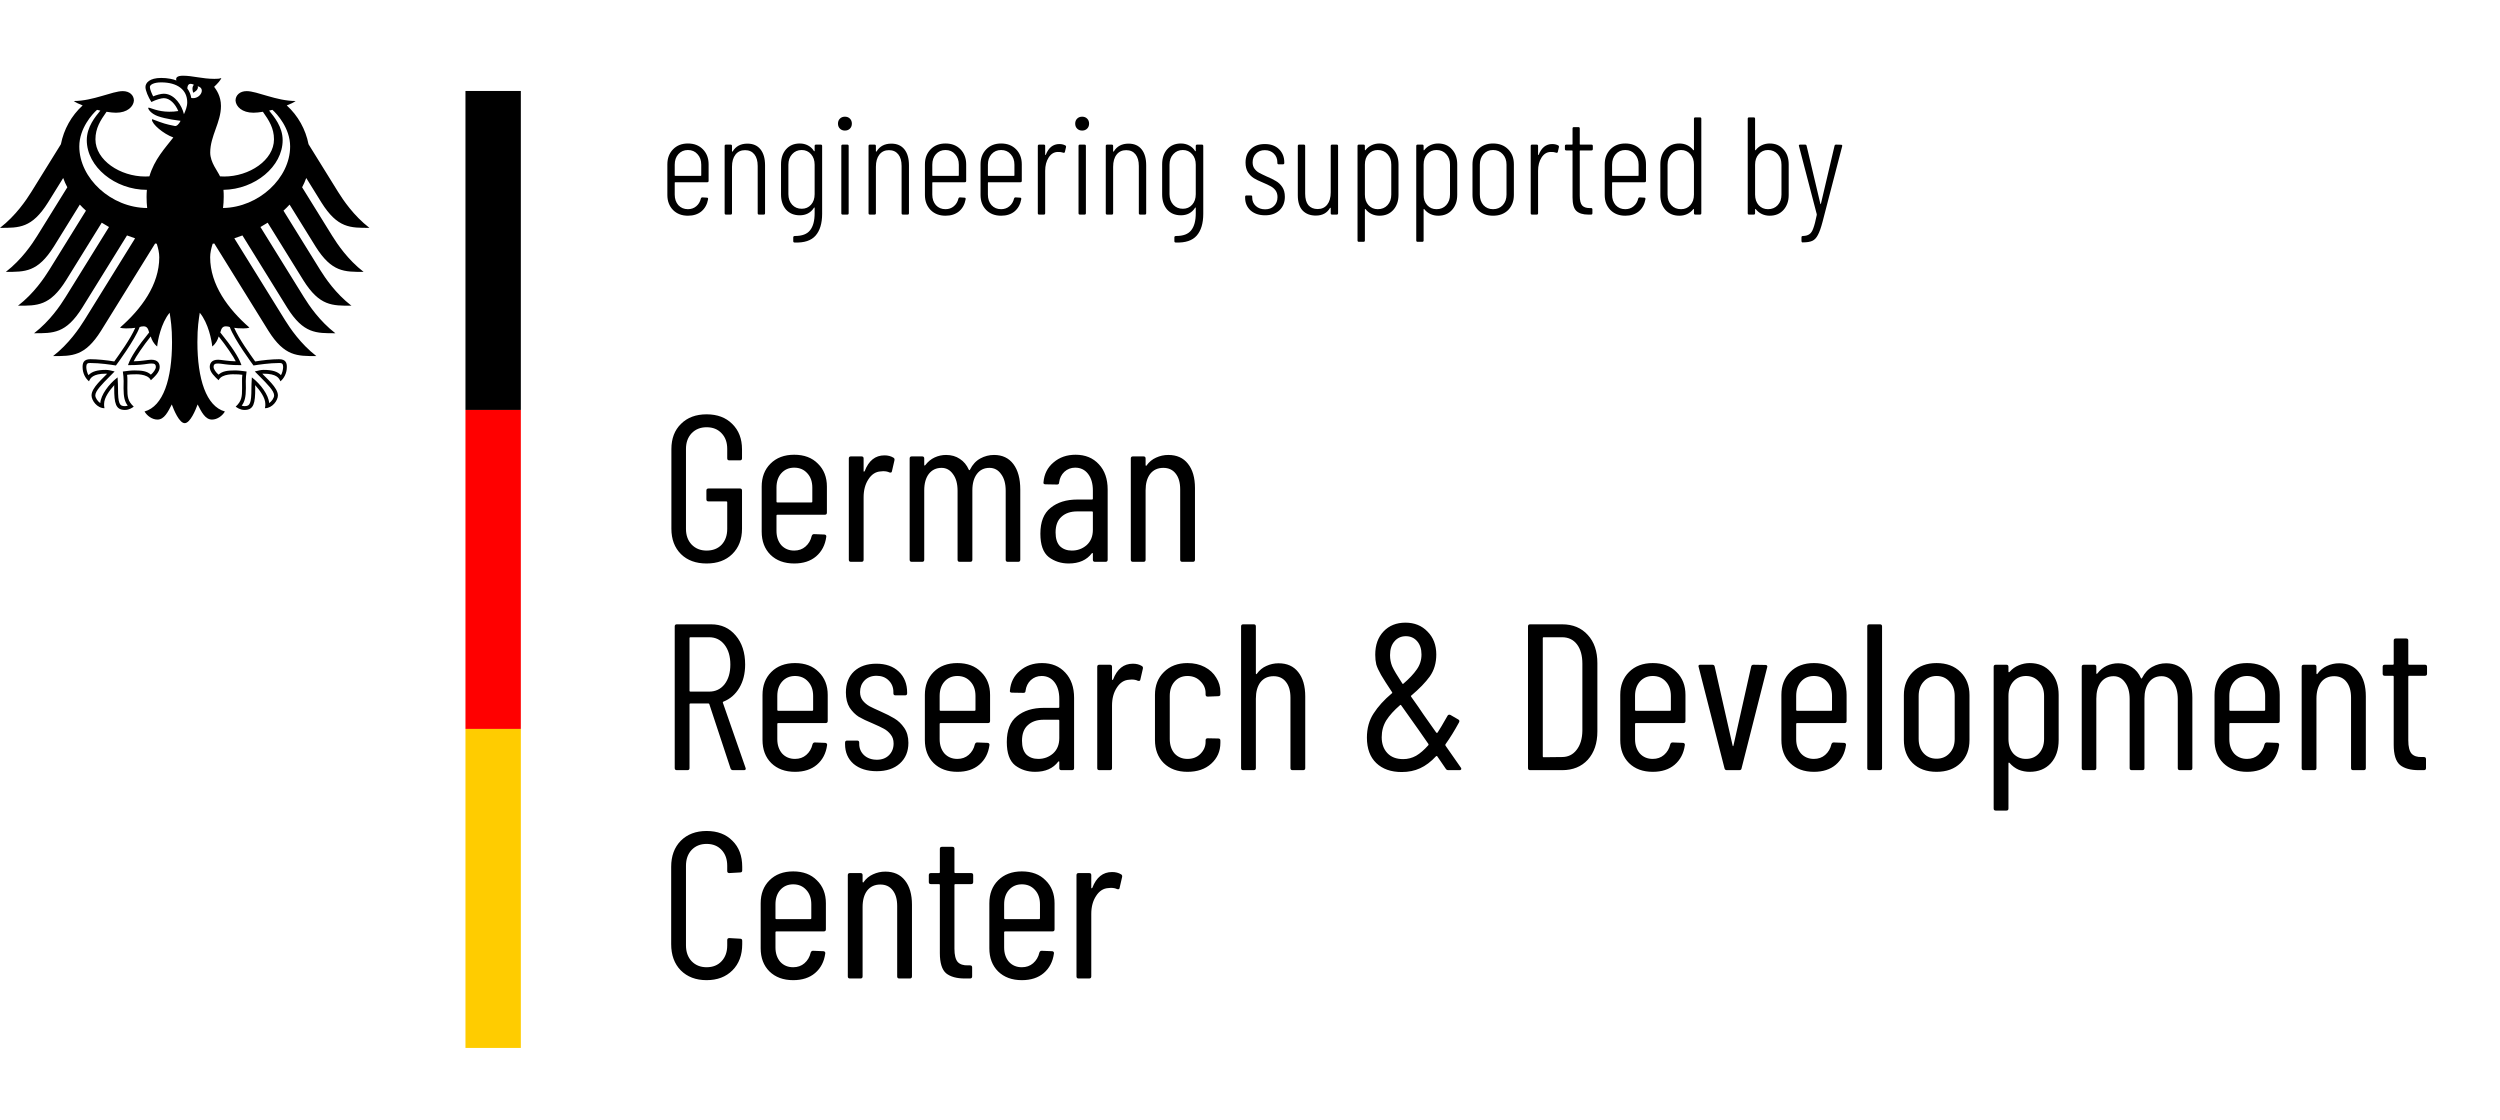 <svg width="288" height="129" viewBox="0 0 288 129" fill="none" xmlns="http://www.w3.org/2000/svg">
<path d="M25.693 23.963C25.743 23.552 25.772 23.127 25.772 22.694C25.772 22.457 25.774 22.181 25.744 21.869C29.376 21.817 32.561 19.179 32.561 16.145C32.561 14.602 31.563 13.437 31 12.741C31.125 12.713 31.253 12.684 31.382 12.652C31.915 13.119 33.423 14.776 33.423 16.869C33.423 20.509 29.815 23.888 25.693 23.963ZM22.034 11.287C21.967 10.881 21.814 10.514 21.581 10.198C21.593 9.826 21.745 9.472 22.337 9.764C22.016 10.095 22.264 10.681 22.264 10.681C22.264 10.681 22.92 10.374 22.783 9.937C23.756 10.172 23.057 11.489 22.034 11.287ZM21.191 13.156C21.061 12.612 20.784 12.053 20.433 11.633C20.112 11.25 19.582 10.797 18.867 10.797C18.541 10.797 17.994 10.951 17.646 11.1C17.517 10.861 17.264 10.286 17.264 10.027C17.264 9.76 17.71 9.49 18.565 9.49C20.445 9.49 21.568 10.346 21.568 11.783C21.568 12.289 21.369 12.748 21.191 13.156ZM26.02 37.593C26.238 37.593 26.344 37.628 26.471 37.676C27.013 39.16 29.099 41.962 29.187 42.082L29.205 42.107L29.236 42.1C29.748 42.017 31.054 41.819 32.148 41.819H32.173C32.292 41.819 32.426 41.819 32.512 41.904C32.583 41.975 32.618 42.1 32.618 42.278C32.618 42.552 32.503 43.021 32.365 43.221C31.982 42.8 31.36 42.611 30.366 42.611C30.067 42.611 29.713 42.701 29.522 42.752L29.444 42.769L29.354 42.793L29.928 43.372C30.814 44.264 31.579 45.034 31.579 45.547C31.579 45.856 31.28 46.258 31.007 46.436C30.947 45.497 30.007 44.241 29.09 43.537L29.012 43.478L28.997 43.809C28.984 44.033 28.964 44.369 28.964 44.729C28.964 46.517 28.784 46.789 28.17 46.789C28.075 46.789 27.931 46.761 27.842 46.728C28.188 46.297 28.325 45.727 28.325 44.728L28.319 44.266L28.314 43.895C28.314 43.486 28.356 43.182 28.389 42.938L28.407 42.8L28.31 42.787C28.022 42.747 27.488 42.673 27.08 42.673C26.204 42.673 25.61 42.754 25.18 43.162C24.895 42.931 24.604 42.532 24.604 42.28C24.604 41.907 24.833 41.878 25.136 41.878C25.289 41.878 25.431 41.9 25.628 41.924C26.005 41.981 26.572 42.065 27.74 42.065H27.813L27.789 41.993C27.494 41.139 26.681 39.897 25.378 38.3C25.495 37.872 25.61 37.593 26.02 37.593ZM14.769 41.993L14.745 42.065H14.818C15.985 42.065 16.553 41.981 16.93 41.924C17.127 41.9 17.269 41.878 17.422 41.878C17.723 41.878 17.954 41.907 17.954 42.28C17.954 42.532 17.663 42.931 17.38 43.162C16.948 42.754 16.355 42.673 15.48 42.673C15.07 42.673 14.534 42.747 14.248 42.787L14.202 42.793L14.151 42.8L14.168 42.938C14.202 43.182 14.244 43.486 14.244 43.895L14.239 44.266L14.233 44.728C14.233 45.727 14.37 46.297 14.718 46.728C14.627 46.761 14.483 46.789 14.388 46.789C13.772 46.789 13.594 46.517 13.594 44.729C13.594 44.369 13.576 44.033 13.563 43.809L13.545 43.476L13.468 43.537C12.553 44.241 11.609 45.497 11.553 46.436C11.278 46.258 10.979 45.856 10.979 45.547C10.979 45.034 11.744 44.264 12.63 43.372L13.204 42.793L13.036 42.752C12.845 42.701 12.491 42.611 12.191 42.611C11.198 42.611 10.578 42.8 10.194 43.221C10.055 43.021 9.94 42.552 9.94 42.278C9.94 42.1 9.975 41.975 10.046 41.904C10.132 41.819 10.266 41.819 10.385 41.819H10.41C11.504 41.819 12.812 42.017 13.322 42.1L13.353 42.107L13.371 42.082C13.461 41.962 15.545 39.16 16.088 37.676C16.212 37.628 16.32 37.593 16.538 37.593C16.948 37.593 17.063 37.872 17.182 38.3C15.877 39.897 15.064 41.139 14.769 41.993ZM9.135 16.869C9.135 14.776 10.646 13.119 11.178 12.652C11.305 12.684 11.433 12.713 11.56 12.741C10.995 13.437 9.997 14.602 9.997 16.145C9.997 19.21 13.244 21.87 16.921 21.87C16.898 22.133 16.885 22.409 16.885 22.694C16.885 23.146 16.91 23.566 16.954 23.963C12.796 23.938 9.135 20.535 9.135 16.869ZM37.026 23.324C38.892 26.299 40.351 26.249 42.556 26.249C40.732 24.84 39.526 23.034 38.95 22.111L35.542 16.614C35.211 14.916 34.34 13.329 33.035 12.147C33.474 11.98 33.839 11.803 34.057 11.636C31.832 11.636 29.628 10.497 28.414 10.497C27.634 10.497 27.133 10.967 27.133 11.588C27.182 12.281 27.889 12.985 29.196 12.985C29.491 12.985 29.87 12.946 30.285 12.877C30.992 13.87 31.563 14.769 31.563 16.052C31.563 18.459 28.709 20.334 25.828 20.334C25.664 20.334 25.509 20.327 25.347 20.316C25.087 19.719 24.217 18.718 24.217 17.578C24.217 15.666 25.455 14.104 25.455 12.21C25.455 11.032 24.886 10.302 24.668 9.999C25.021 9.668 25.407 9.262 25.498 8.983C25.293 9.073 25.048 9.084 24.693 9.084C23.312 9.084 22.186 8.722 21.089 8.722C20.462 8.722 20.294 8.917 20.294 9.102C20.294 9.17 20.303 9.24 20.322 9.273C20.088 9.182 19.87 9.121 19.609 9.073C19.285 9.011 18.937 8.979 18.565 8.979C17.231 8.979 16.757 9.543 16.757 10.027C16.757 10.435 17.076 11.181 17.439 11.75C17.958 11.486 18.583 11.307 18.867 11.307C19.576 11.307 20.205 11.987 20.538 12.792C20.063 12.851 19.972 12.871 19.491 12.871C18.191 12.871 17.308 12.402 17.125 12.402C17.109 12.402 17.074 12.412 17.074 12.441C17.074 12.625 17.442 13.11 18.168 13.376C19.124 13.729 20.556 13.876 20.795 13.916C20.795 13.959 20.553 14.414 20.281 14.503C20.225 14.521 20.179 14.523 20.112 14.508C19.113 14.31 18.834 14.225 17.568 13.74C17.53 13.725 17.506 13.749 17.506 13.79C17.506 14.295 18.804 15.41 19.966 15.838C18.995 17.088 17.783 18.367 17.211 20.316C17.049 20.327 16.892 20.334 16.73 20.334C13.849 20.334 10.995 18.459 10.995 16.052C10.995 14.769 11.566 13.87 12.273 12.877C12.688 12.946 13.065 12.985 13.362 12.985C14.669 12.985 15.376 12.281 15.427 11.588C15.427 10.967 14.926 10.497 14.144 10.497C12.931 10.497 10.727 11.636 8.499 11.636C8.719 11.803 9.084 11.98 9.521 12.147C8.218 13.329 7.347 14.916 7.016 16.614L3.608 22.111C3.034 23.034 1.824 24.84 0 26.249C2.205 26.249 3.666 26.299 5.532 23.324L7.28 20.505C7.409 20.871 7.568 21.227 7.755 21.576L4.28 27.182C3.703 28.112 2.504 29.902 0.672 31.32C2.877 31.32 4.339 31.372 6.205 28.399L9.195 23.57C9.419 23.811 9.654 24.046 9.902 24.27L5.682 31.083C5.102 32.015 3.91 33.801 2.076 35.217C4.28 35.217 5.742 35.27 7.606 32.296L11.721 25.654C11.992 25.826 12.269 25.994 12.557 26.152L7.533 34.256C6.954 35.188 5.762 36.968 3.927 38.39C6.132 38.39 7.593 38.442 9.459 35.469L14.631 27.122C14.937 27.239 15.247 27.353 15.562 27.454L9.718 36.886C9.148 37.804 7.929 39.618 6.114 41.02C8.317 41.02 9.78 41.071 11.644 38.098L17.872 28.048C17.936 28.059 17.998 28.068 18.06 28.081C18.23 28.625 18.348 29.132 18.348 29.637C18.348 32.796 16.293 35.585 13.825 37.738C13.984 37.808 14.259 37.832 14.512 37.832C15.022 37.832 15.35 37.804 15.582 37.764C15.01 39.074 13.781 40.766 13.162 41.641C12.355 41.494 11.179 41.38 10.41 41.38C9.605 41.38 9.514 41.854 9.514 42.278C9.514 43.015 9.856 43.601 10.254 43.928C10.403 43.552 10.704 43.048 12.191 43.048C12.22 43.048 12.271 43.052 12.34 43.057C11.906 43.544 10.545 44.654 10.545 45.547C10.545 46.139 11.188 47.026 12.036 47.026C11.987 46.835 11.992 46.66 11.992 46.528C11.992 45.804 12.628 44.957 13.166 44.366C13.149 44.542 13.158 44.524 13.158 44.729C13.158 46.44 13.311 47.226 14.388 47.226C14.917 47.226 15.281 46.934 15.407 46.846C14.707 46.197 14.671 45.687 14.671 44.728C14.673 44.478 14.674 44.233 14.678 43.897C14.68 43.677 14.676 43.386 14.642 43.177C15.026 43.123 15.183 43.123 15.48 43.123C15.48 43.123 17.009 43 17.379 43.803C17.794 43.419 18.397 42.877 18.397 42.28C18.397 41.885 18.211 41.439 17.422 41.439C17.123 41.439 16.185 41.622 15.4 41.622C15.611 41.15 16.549 39.765 17.364 38.76C17.488 39.149 17.679 39.57 18.106 39.915C18.166 39.269 18.541 37.224 19.543 36.028C19.66 36.836 19.817 37.665 19.817 39.412C19.817 43.664 18.804 46.804 16.651 47.403C16.932 47.893 17.524 48.336 18.138 48.336C18.926 48.336 19.354 47.438 19.791 46.591C20.019 47.215 20.648 48.748 21.278 48.748C21.909 48.748 22.539 47.215 22.767 46.591C23.202 47.438 23.633 48.336 24.42 48.336C25.034 48.336 25.626 47.893 25.907 47.403C23.755 46.804 22.74 43.664 22.74 39.412C22.74 37.665 22.896 36.836 23.013 36.028C24.017 37.224 24.394 39.269 24.451 39.915C24.879 39.57 25.072 39.149 25.194 38.76C26.007 39.765 26.947 41.15 27.159 41.622C26.373 41.622 25.433 41.439 25.136 41.439C24.349 41.439 24.163 41.885 24.163 42.28C24.163 42.877 24.766 43.419 25.181 43.803C25.548 43 27.08 43.123 27.08 43.123C27.375 43.123 27.532 43.123 27.918 43.177C27.882 43.386 27.88 43.677 27.882 43.897C27.886 44.233 27.886 44.478 27.887 44.728C27.887 45.687 27.851 46.197 27.151 46.846C27.277 46.934 27.641 47.226 28.17 47.226C29.247 47.226 29.402 46.44 29.402 44.729C29.402 44.524 29.407 44.542 29.392 44.366C29.93 44.957 30.566 45.804 30.566 46.528C30.566 46.66 30.573 46.835 30.52 47.026C31.37 47.026 32.015 46.139 32.015 45.547C32.015 44.654 30.654 43.544 30.216 43.057C30.287 43.052 30.338 43.048 30.366 43.048C31.854 43.048 32.155 43.552 32.304 43.928C32.702 43.601 33.044 43.015 33.044 42.278C33.044 41.854 32.953 41.38 32.148 41.38C31.379 41.38 30.205 41.494 29.396 41.641C28.775 40.766 27.55 39.074 26.976 37.764C27.208 37.804 27.538 37.832 28.046 37.832C28.301 37.832 28.574 37.808 28.733 37.738C26.266 35.585 24.21 32.796 24.21 29.637C24.21 29.132 24.328 28.625 24.498 28.081C24.558 28.068 24.624 28.059 24.686 28.048L30.914 38.098C32.778 41.071 34.242 41.02 36.444 41.02C34.63 39.618 33.41 37.804 32.84 36.886L26.994 27.454C27.311 27.353 27.623 27.239 27.929 27.122L33.099 35.469C34.965 38.442 36.426 38.39 38.631 38.39C36.796 36.968 35.605 35.188 35.025 34.256L30.003 26.152C30.287 25.994 30.566 25.826 30.836 25.654L34.952 32.296C36.818 35.27 38.278 35.217 40.483 35.217C38.648 33.801 37.458 32.015 36.876 31.083L32.656 24.27C32.904 24.046 33.141 23.811 33.361 23.57L36.355 28.399C38.219 31.372 39.681 31.32 41.886 31.32C40.053 29.902 38.857 28.112 38.278 27.182L34.804 21.576C34.99 21.227 35.149 20.871 35.28 20.505L37.026 23.324Z" fill="black"/>
<path d="M60 47.226H53.622V10.479H60V47.226Z" fill="black"/>
<path d="M60 83.974H53.622V47.227H60V83.974Z" fill="#FF0000"/>
<path d="M60 120.722H53.622V83.975H60V120.722Z" fill="#FFCC00"/>
<path d="M81.632 20.834C81.632 20.941 81.579 20.994 81.472 20.994H77.792C77.749 20.994 77.728 21.015 77.728 21.058V22.418C77.728 22.909 77.867 23.314 78.144 23.634C78.432 23.944 78.8 24.098 79.248 24.098C79.621 24.098 79.941 23.986 80.208 23.762C80.475 23.538 80.651 23.245 80.736 22.882C80.768 22.786 80.827 22.738 80.912 22.738L81.424 22.77C81.467 22.77 81.504 22.781 81.536 22.802C81.568 22.823 81.579 22.855 81.568 22.898V22.962C81.461 23.549 81.205 24.013 80.8 24.354C80.395 24.685 79.877 24.85 79.248 24.85C78.544 24.85 77.973 24.631 77.536 24.194C77.099 23.746 76.88 23.17 76.88 22.466V18.93C76.88 18.226 77.099 17.65 77.536 17.202C77.973 16.754 78.544 16.53 79.248 16.53C79.963 16.53 80.539 16.754 80.976 17.202C81.413 17.65 81.632 18.226 81.632 18.93V20.834ZM79.248 17.282C78.8 17.282 78.432 17.442 78.144 17.762C77.867 18.072 77.728 18.477 77.728 18.978V20.194C77.728 20.237 77.749 20.258 77.792 20.258H80.72C80.763 20.258 80.784 20.237 80.784 20.194V18.978C80.784 18.477 80.64 18.072 80.352 17.762C80.075 17.442 79.707 17.282 79.248 17.282ZM86.102 16.546C86.753 16.546 87.254 16.765 87.606 17.202C87.958 17.64 88.134 18.253 88.134 19.042V24.562C88.134 24.669 88.081 24.722 87.974 24.722H87.446C87.34 24.722 87.286 24.669 87.286 24.562V19.122C87.286 18.546 87.158 18.098 86.902 17.778C86.646 17.458 86.289 17.298 85.83 17.298C85.361 17.298 84.993 17.469 84.726 17.81C84.46 18.151 84.326 18.621 84.326 19.218V24.562C84.326 24.669 84.273 24.722 84.166 24.722H83.638C83.532 24.722 83.478 24.669 83.478 24.562V16.818C83.478 16.712 83.532 16.658 83.638 16.658H84.166C84.273 16.658 84.326 16.712 84.326 16.818V17.426C84.326 17.458 84.332 17.474 84.342 17.474C84.364 17.474 84.385 17.463 84.406 17.442C84.769 16.845 85.334 16.546 86.102 16.546ZM93.846 16.818C93.846 16.712 93.899 16.658 94.006 16.658H94.55C94.656 16.658 94.71 16.712 94.71 16.818V24.626C94.71 25.725 94.459 26.562 93.958 27.138C93.456 27.714 92.651 27.981 91.542 27.938C91.435 27.938 91.382 27.885 91.382 27.778V27.346C91.382 27.239 91.451 27.186 91.59 27.186C92.4 27.186 92.976 26.968 93.318 26.53C93.67 26.093 93.846 25.437 93.846 24.562V23.954C93.846 23.922 93.835 23.906 93.814 23.906C93.792 23.895 93.776 23.906 93.766 23.938C93.584 24.226 93.35 24.445 93.062 24.594C92.784 24.733 92.475 24.802 92.134 24.802C91.472 24.802 90.944 24.584 90.55 24.146C90.166 23.698 89.974 23.117 89.974 22.402V18.93C89.974 18.215 90.166 17.64 90.55 17.202C90.944 16.754 91.472 16.53 92.134 16.53C92.475 16.53 92.79 16.605 93.078 16.754C93.366 16.904 93.595 17.117 93.766 17.394C93.787 17.416 93.803 17.426 93.814 17.426C93.835 17.426 93.846 17.41 93.846 17.378V16.818ZM92.358 24.05C92.795 24.05 93.152 23.895 93.43 23.586C93.707 23.277 93.846 22.872 93.846 22.37V18.978C93.846 18.477 93.707 18.072 93.43 17.762C93.152 17.442 92.795 17.282 92.358 17.282C91.91 17.282 91.542 17.442 91.254 17.762C90.966 18.072 90.822 18.477 90.822 18.978V22.37C90.822 22.861 90.966 23.266 91.254 23.586C91.542 23.895 91.91 24.05 92.358 24.05ZM97.335 15.042C97.1 15.042 96.909 14.967 96.759 14.818C96.61 14.669 96.535 14.477 96.535 14.242C96.535 14.008 96.61 13.816 96.759 13.666C96.909 13.517 97.1 13.442 97.335 13.442C97.57 13.442 97.762 13.517 97.911 13.666C98.061 13.816 98.135 14.008 98.135 14.242C98.135 14.477 98.061 14.669 97.911 14.818C97.762 14.967 97.57 15.042 97.335 15.042ZM97.079 24.722C96.972 24.722 96.919 24.669 96.919 24.562V16.818C96.919 16.712 96.972 16.658 97.079 16.658H97.607C97.714 16.658 97.767 16.712 97.767 16.818V24.562C97.767 24.669 97.714 24.722 97.607 24.722H97.079ZM102.68 16.546C103.331 16.546 103.832 16.765 104.184 17.202C104.536 17.64 104.712 18.253 104.712 19.042V24.562C104.712 24.669 104.659 24.722 104.552 24.722H104.024C103.918 24.722 103.864 24.669 103.864 24.562V19.122C103.864 18.546 103.736 18.098 103.48 17.778C103.224 17.458 102.867 17.298 102.408 17.298C101.939 17.298 101.571 17.469 101.304 17.81C101.038 18.151 100.904 18.621 100.904 19.218V24.562C100.904 24.669 100.851 24.722 100.744 24.722H100.216C100.11 24.722 100.056 24.669 100.056 24.562V16.818C100.056 16.712 100.11 16.658 100.216 16.658H100.744C100.851 16.658 100.904 16.712 100.904 16.818V17.426C100.904 17.458 100.91 17.474 100.92 17.474C100.942 17.474 100.963 17.463 100.984 17.442C101.347 16.845 101.912 16.546 102.68 16.546ZM111.304 20.834C111.304 20.941 111.251 20.994 111.144 20.994H107.464C107.421 20.994 107.4 21.015 107.4 21.058V22.418C107.4 22.909 107.539 23.314 107.816 23.634C108.104 23.944 108.472 24.098 108.92 24.098C109.293 24.098 109.613 23.986 109.88 23.762C110.147 23.538 110.323 23.245 110.408 22.882C110.44 22.786 110.499 22.738 110.584 22.738L111.096 22.77C111.139 22.77 111.176 22.781 111.208 22.802C111.24 22.823 111.251 22.855 111.24 22.898V22.962C111.133 23.549 110.877 24.013 110.472 24.354C110.067 24.685 109.549 24.85 108.92 24.85C108.216 24.85 107.645 24.631 107.208 24.194C106.771 23.746 106.552 23.17 106.552 22.466V18.93C106.552 18.226 106.771 17.65 107.208 17.202C107.645 16.754 108.216 16.53 108.92 16.53C109.635 16.53 110.211 16.754 110.648 17.202C111.085 17.65 111.304 18.226 111.304 18.93V20.834ZM108.92 17.282C108.472 17.282 108.104 17.442 107.816 17.762C107.539 18.072 107.4 18.477 107.4 18.978V20.194C107.4 20.237 107.421 20.258 107.464 20.258H110.392C110.435 20.258 110.456 20.237 110.456 20.194V18.978C110.456 18.477 110.312 18.072 110.024 17.762C109.747 17.442 109.379 17.282 108.92 17.282ZM117.71 20.834C117.71 20.941 117.657 20.994 117.55 20.994H113.87C113.827 20.994 113.806 21.015 113.806 21.058V22.418C113.806 22.909 113.945 23.314 114.222 23.634C114.51 23.944 114.878 24.098 115.326 24.098C115.699 24.098 116.019 23.986 116.286 23.762C116.553 23.538 116.729 23.245 116.814 22.882C116.846 22.786 116.905 22.738 116.99 22.738L117.502 22.77C117.545 22.77 117.582 22.781 117.614 22.802C117.646 22.823 117.657 22.855 117.646 22.898V22.962C117.539 23.549 117.283 24.013 116.878 24.354C116.473 24.685 115.955 24.85 115.326 24.85C114.622 24.85 114.051 24.631 113.614 24.194C113.177 23.746 112.958 23.17 112.958 22.466V18.93C112.958 18.226 113.177 17.65 113.614 17.202C114.051 16.754 114.622 16.53 115.326 16.53C116.041 16.53 116.617 16.754 117.054 17.202C117.491 17.65 117.71 18.226 117.71 18.93V20.834ZM115.326 17.282C114.878 17.282 114.51 17.442 114.222 17.762C113.945 18.072 113.806 18.477 113.806 18.978V20.194C113.806 20.237 113.827 20.258 113.87 20.258H116.798C116.841 20.258 116.862 20.237 116.862 20.194V18.978C116.862 18.477 116.718 18.072 116.43 17.762C116.153 17.442 115.785 17.282 115.326 17.282ZM122.036 16.594C122.303 16.594 122.532 16.648 122.724 16.754C122.799 16.797 122.826 16.866 122.804 16.962L122.676 17.506C122.644 17.602 122.575 17.629 122.468 17.586C122.298 17.522 122.09 17.495 121.844 17.506C121.418 17.517 121.071 17.73 120.804 18.146C120.538 18.562 120.404 19.074 120.404 19.682V24.562C120.404 24.669 120.351 24.722 120.244 24.722H119.716C119.61 24.722 119.556 24.669 119.556 24.562V16.818C119.556 16.712 119.61 16.658 119.716 16.658H120.244C120.351 16.658 120.404 16.712 120.404 16.818V17.81C120.404 17.842 120.415 17.858 120.436 17.858C120.458 17.858 120.474 17.842 120.484 17.81C120.634 17.426 120.836 17.128 121.092 16.914C121.359 16.701 121.674 16.594 122.036 16.594ZM124.663 15.042C124.429 15.042 124.237 14.967 124.087 14.818C123.938 14.669 123.863 14.477 123.863 14.242C123.863 14.008 123.938 13.816 124.087 13.666C124.237 13.517 124.429 13.442 124.663 13.442C124.898 13.442 125.09 13.517 125.239 13.666C125.389 13.816 125.463 14.008 125.463 14.242C125.463 14.477 125.389 14.669 125.239 14.818C125.09 14.967 124.898 15.042 124.663 15.042ZM124.407 24.722C124.301 24.722 124.247 24.669 124.247 24.562V16.818C124.247 16.712 124.301 16.658 124.407 16.658H124.935C125.042 16.658 125.095 16.712 125.095 16.818V24.562C125.095 24.669 125.042 24.722 124.935 24.722H124.407ZM130.009 16.546C130.659 16.546 131.161 16.765 131.513 17.202C131.865 17.64 132.041 18.253 132.041 19.042V24.562C132.041 24.669 131.987 24.722 131.881 24.722H131.353C131.246 24.722 131.193 24.669 131.193 24.562V19.122C131.193 18.546 131.065 18.098 130.809 17.778C130.553 17.458 130.195 17.298 129.737 17.298C129.267 17.298 128.899 17.469 128.633 17.81C128.366 18.151 128.233 18.621 128.233 19.218V24.562C128.233 24.669 128.179 24.722 128.073 24.722H127.545C127.438 24.722 127.385 24.669 127.385 24.562V16.818C127.385 16.712 127.438 16.658 127.545 16.658H128.073C128.179 16.658 128.233 16.712 128.233 16.818V17.426C128.233 17.458 128.238 17.474 128.249 17.474C128.27 17.474 128.291 17.463 128.312 17.442C128.675 16.845 129.241 16.546 130.009 16.546ZM137.752 16.818C137.752 16.712 137.805 16.658 137.912 16.658H138.456C138.563 16.658 138.616 16.712 138.616 16.818V24.626C138.616 25.725 138.365 26.562 137.864 27.138C137.363 27.714 136.557 27.981 135.448 27.938C135.341 27.938 135.288 27.885 135.288 27.778V27.346C135.288 27.239 135.357 27.186 135.496 27.186C136.307 27.186 136.883 26.968 137.224 26.53C137.576 26.093 137.752 25.437 137.752 24.562V23.954C137.752 23.922 137.741 23.906 137.72 23.906C137.699 23.895 137.683 23.906 137.672 23.938C137.491 24.226 137.256 24.445 136.968 24.594C136.691 24.733 136.381 24.802 136.04 24.802C135.379 24.802 134.851 24.584 134.456 24.146C134.072 23.698 133.88 23.117 133.88 22.402V18.93C133.88 18.215 134.072 17.64 134.456 17.202C134.851 16.754 135.379 16.53 136.04 16.53C136.381 16.53 136.696 16.605 136.984 16.754C137.272 16.904 137.501 17.117 137.672 17.394C137.693 17.416 137.709 17.426 137.72 17.426C137.741 17.426 137.752 17.41 137.752 17.378V16.818ZM136.264 24.05C136.701 24.05 137.059 23.895 137.336 23.586C137.613 23.277 137.752 22.872 137.752 22.37V18.978C137.752 18.477 137.613 18.072 137.336 17.762C137.059 17.442 136.701 17.282 136.264 17.282C135.816 17.282 135.448 17.442 135.16 17.762C134.872 18.072 134.728 18.477 134.728 18.978V22.37C134.728 22.861 134.872 23.266 135.16 23.586C135.448 23.895 135.816 24.05 136.264 24.05ZM145.743 24.802C145.05 24.802 144.49 24.616 144.063 24.242C143.647 23.858 143.439 23.367 143.439 22.77V22.674C143.439 22.567 143.492 22.514 143.599 22.514H144.095C144.202 22.514 144.255 22.567 144.255 22.674V22.77C144.255 23.154 144.394 23.474 144.671 23.73C144.948 23.986 145.306 24.114 145.743 24.114C146.17 24.114 146.511 23.986 146.767 23.73C147.034 23.463 147.167 23.122 147.167 22.706C147.167 22.397 147.092 22.141 146.943 21.938C146.794 21.735 146.607 21.576 146.383 21.458C146.159 21.33 145.855 21.186 145.471 21.026C145.055 20.855 144.714 20.69 144.447 20.53C144.18 20.36 143.951 20.13 143.759 19.842C143.578 19.544 143.487 19.17 143.487 18.722C143.487 18.072 143.69 17.554 144.095 17.17C144.5 16.786 145.039 16.594 145.711 16.594C146.394 16.594 146.938 16.791 147.343 17.186C147.748 17.581 147.951 18.093 147.951 18.722V18.77C147.951 18.877 147.898 18.93 147.791 18.93H147.311C147.204 18.93 147.151 18.877 147.151 18.77V18.69C147.151 18.296 147.018 17.965 146.751 17.698C146.484 17.431 146.138 17.298 145.711 17.298C145.284 17.298 144.943 17.431 144.687 17.698C144.431 17.954 144.303 18.29 144.303 18.706C144.303 18.994 144.372 19.234 144.511 19.426C144.65 19.618 144.82 19.773 145.023 19.89C145.236 20.008 145.53 20.151 145.903 20.322C146.34 20.503 146.698 20.68 146.975 20.85C147.263 21.01 147.508 21.239 147.711 21.538C147.914 21.837 148.015 22.215 148.015 22.674C148.015 23.314 147.807 23.831 147.391 24.226C146.975 24.61 146.426 24.802 145.743 24.802ZM153.299 16.818C153.299 16.712 153.353 16.658 153.459 16.658H153.987C154.094 16.658 154.147 16.712 154.147 16.818V24.562C154.147 24.669 154.094 24.722 153.987 24.722H153.459C153.353 24.722 153.299 24.669 153.299 24.562V23.986C153.299 23.954 153.289 23.938 153.267 23.938C153.257 23.927 153.241 23.933 153.219 23.954C152.878 24.541 152.334 24.834 151.587 24.834C150.947 24.834 150.441 24.642 150.067 24.258C149.694 23.863 149.507 23.277 149.507 22.498V16.818C149.507 16.712 149.561 16.658 149.667 16.658H150.195C150.302 16.658 150.355 16.712 150.355 16.818V22.306C150.355 22.893 150.478 23.335 150.723 23.634C150.979 23.933 151.337 24.082 151.795 24.082C152.265 24.082 152.633 23.912 152.899 23.57C153.166 23.229 153.299 22.759 153.299 22.162V16.818ZM158.915 16.53C159.576 16.53 160.104 16.754 160.499 17.202C160.904 17.64 161.107 18.215 161.107 18.93V22.45C161.107 23.165 160.904 23.746 160.499 24.194C160.104 24.631 159.576 24.85 158.915 24.85C158.595 24.85 158.296 24.786 158.019 24.658C157.741 24.53 157.507 24.343 157.315 24.098C157.293 24.077 157.272 24.072 157.251 24.082C157.24 24.082 157.235 24.093 157.235 24.114V27.698C157.235 27.805 157.181 27.858 157.075 27.858H156.547C156.44 27.858 156.387 27.805 156.387 27.698V16.818C156.387 16.712 156.44 16.658 156.547 16.658H157.075C157.181 16.658 157.235 16.712 157.235 16.818V17.266C157.235 17.288 157.245 17.303 157.267 17.314C157.288 17.314 157.304 17.303 157.315 17.282C157.507 17.037 157.741 16.85 158.019 16.722C158.296 16.594 158.595 16.53 158.915 16.53ZM160.275 18.962C160.275 18.471 160.131 18.072 159.843 17.762C159.555 17.442 159.181 17.282 158.723 17.282C158.285 17.282 157.928 17.437 157.651 17.746C157.373 18.055 157.235 18.461 157.235 18.962V22.418C157.235 22.919 157.373 23.325 157.651 23.634C157.928 23.944 158.285 24.098 158.723 24.098C159.181 24.098 159.555 23.944 159.843 23.634C160.131 23.314 160.275 22.909 160.275 22.418V18.962ZM165.68 16.53C166.342 16.53 166.87 16.754 167.264 17.202C167.67 17.64 167.872 18.215 167.872 18.93V22.45C167.872 23.165 167.67 23.746 167.264 24.194C166.87 24.631 166.342 24.85 165.68 24.85C165.36 24.85 165.062 24.786 164.784 24.658C164.507 24.53 164.272 24.343 164.08 24.098C164.059 24.077 164.038 24.072 164.016 24.082C164.006 24.082 164 24.093 164 24.114V27.698C164 27.805 163.947 27.858 163.84 27.858H163.312C163.206 27.858 163.152 27.805 163.152 27.698V16.818C163.152 16.712 163.206 16.658 163.312 16.658H163.84C163.947 16.658 164 16.712 164 16.818V17.266C164 17.288 164.011 17.303 164.032 17.314C164.054 17.314 164.07 17.303 164.08 17.282C164.272 17.037 164.507 16.85 164.784 16.722C165.062 16.594 165.36 16.53 165.68 16.53ZM167.04 18.962C167.04 18.471 166.896 18.072 166.608 17.762C166.32 17.442 165.947 17.282 165.488 17.282C165.051 17.282 164.694 17.437 164.416 17.746C164.139 18.055 164 18.461 164 18.962V22.418C164 22.919 164.139 23.325 164.416 23.634C164.694 23.944 165.051 24.098 165.488 24.098C165.947 24.098 166.32 23.944 166.608 23.634C166.896 23.314 167.04 22.909 167.04 22.418V18.962ZM171.998 24.85C171.283 24.85 170.707 24.631 170.27 24.194C169.843 23.746 169.63 23.165 169.63 22.45V18.93C169.63 18.226 169.849 17.65 170.286 17.202C170.723 16.754 171.294 16.53 171.998 16.53C172.723 16.53 173.305 16.754 173.742 17.202C174.179 17.64 174.398 18.215 174.398 18.93V22.45C174.398 23.165 174.179 23.746 173.742 24.194C173.305 24.631 172.723 24.85 171.998 24.85ZM171.998 24.098C172.457 24.098 172.83 23.944 173.118 23.634C173.406 23.314 173.55 22.909 173.55 22.418V18.978C173.55 18.477 173.406 18.072 173.118 17.762C172.83 17.442 172.457 17.282 171.998 17.282C171.55 17.282 171.182 17.442 170.894 17.762C170.617 18.072 170.478 18.477 170.478 18.978V22.418C170.478 22.909 170.617 23.314 170.894 23.634C171.182 23.944 171.55 24.098 171.998 24.098ZM178.818 16.594C179.084 16.594 179.314 16.648 179.506 16.754C179.58 16.797 179.607 16.866 179.586 16.962L179.458 17.506C179.426 17.602 179.356 17.629 179.25 17.586C179.079 17.522 178.871 17.495 178.626 17.506C178.199 17.517 177.852 17.73 177.586 18.146C177.319 18.562 177.186 19.074 177.186 19.682V24.562C177.186 24.669 177.132 24.722 177.026 24.722H176.498C176.391 24.722 176.338 24.669 176.338 24.562V16.818C176.338 16.712 176.391 16.658 176.498 16.658H177.026C177.132 16.658 177.186 16.712 177.186 16.818V17.81C177.186 17.842 177.196 17.858 177.218 17.858C177.239 17.858 177.255 17.842 177.266 17.81C177.415 17.426 177.618 17.128 177.874 16.914C178.14 16.701 178.455 16.594 178.818 16.594ZM183.493 17.17C183.493 17.277 183.439 17.33 183.333 17.33H182.053C182.01 17.33 181.989 17.352 181.989 17.394V22.546C181.989 23.079 182.079 23.453 182.261 23.666C182.442 23.869 182.73 23.97 183.125 23.97H183.285C183.391 23.97 183.445 24.023 183.445 24.13V24.562C183.445 24.669 183.391 24.722 183.285 24.722H182.965C182.367 24.722 181.914 24.584 181.605 24.306C181.306 24.029 181.157 23.512 181.157 22.754V17.394C181.157 17.352 181.135 17.33 181.093 17.33H180.437C180.33 17.33 180.277 17.277 180.277 17.17V16.818C180.277 16.712 180.33 16.658 180.437 16.658H181.093C181.135 16.658 181.157 16.637 181.157 16.594V14.802C181.157 14.695 181.21 14.642 181.317 14.642H181.829C181.935 14.642 181.989 14.695 181.989 14.802V16.594C181.989 16.637 182.01 16.658 182.053 16.658H183.333C183.439 16.658 183.493 16.712 183.493 16.818V17.17ZM189.616 20.834C189.616 20.941 189.563 20.994 189.456 20.994H185.776C185.734 20.994 185.712 21.015 185.712 21.058V22.418C185.712 22.909 185.851 23.314 186.128 23.634C186.416 23.944 186.784 24.098 187.232 24.098C187.606 24.098 187.926 23.986 188.192 23.762C188.459 23.538 188.635 23.245 188.72 22.882C188.752 22.786 188.811 22.738 188.896 22.738L189.408 22.77C189.451 22.77 189.488 22.781 189.52 22.802C189.552 22.823 189.563 22.855 189.552 22.898V22.962C189.446 23.549 189.19 24.013 188.784 24.354C188.379 24.685 187.862 24.85 187.232 24.85C186.528 24.85 185.958 24.631 185.52 24.194C185.083 23.746 184.864 23.17 184.864 22.466V18.93C184.864 18.226 185.083 17.65 185.52 17.202C185.958 16.754 186.528 16.53 187.232 16.53C187.947 16.53 188.523 16.754 188.96 17.202C189.398 17.65 189.616 18.226 189.616 18.93V20.834ZM187.232 17.282C186.784 17.282 186.416 17.442 186.128 17.762C185.851 18.072 185.712 18.477 185.712 18.978V20.194C185.712 20.237 185.734 20.258 185.776 20.258H188.704C188.747 20.258 188.768 20.237 188.768 20.194V18.978C188.768 18.477 188.624 18.072 188.336 17.762C188.059 17.442 187.691 17.282 187.232 17.282ZM195.143 13.682C195.143 13.575 195.196 13.522 195.303 13.522H195.831C195.937 13.522 195.991 13.575 195.991 13.682V24.562C195.991 24.669 195.937 24.722 195.831 24.722H195.303C195.196 24.722 195.143 24.669 195.143 24.562V24.114C195.143 24.093 195.132 24.082 195.111 24.082C195.1 24.072 195.084 24.077 195.063 24.098C194.871 24.343 194.636 24.53 194.359 24.658C194.081 24.786 193.783 24.85 193.463 24.85C192.801 24.85 192.268 24.631 191.863 24.194C191.468 23.746 191.271 23.17 191.271 22.466V18.93C191.271 18.215 191.468 17.64 191.863 17.202C192.268 16.754 192.801 16.53 193.463 16.53C193.783 16.53 194.081 16.594 194.359 16.722C194.636 16.85 194.871 17.037 195.063 17.282C195.084 17.303 195.1 17.314 195.111 17.314C195.132 17.303 195.143 17.288 195.143 17.266V13.682ZM193.655 24.098C194.092 24.098 194.449 23.944 194.727 23.634C195.004 23.325 195.143 22.919 195.143 22.418V18.978C195.143 18.477 195.004 18.072 194.727 17.762C194.449 17.442 194.092 17.282 193.655 17.282C193.196 17.282 192.823 17.442 192.535 17.762C192.247 18.072 192.103 18.477 192.103 18.978V22.418C192.103 22.909 192.247 23.314 192.535 23.634C192.823 23.944 193.196 24.098 193.655 24.098ZM203.866 16.53C204.527 16.53 205.055 16.754 205.45 17.202C205.855 17.64 206.058 18.215 206.058 18.93V22.466C206.058 23.17 205.855 23.746 205.45 24.194C205.055 24.631 204.527 24.85 203.866 24.85C203.546 24.85 203.247 24.786 202.97 24.658C202.692 24.53 202.458 24.343 202.266 24.098C202.244 24.077 202.223 24.072 202.202 24.082C202.191 24.082 202.186 24.093 202.186 24.114V24.562C202.186 24.669 202.132 24.722 202.026 24.722H201.498C201.391 24.722 201.338 24.669 201.338 24.562V13.682C201.338 13.575 201.391 13.522 201.498 13.522H202.026C202.132 13.522 202.186 13.575 202.186 13.682V17.266C202.186 17.288 202.196 17.303 202.218 17.314C202.239 17.314 202.255 17.303 202.266 17.282C202.458 17.037 202.692 16.85 202.97 16.722C203.247 16.594 203.546 16.53 203.866 16.53ZM205.226 18.978C205.226 18.477 205.082 18.072 204.794 17.762C204.506 17.442 204.132 17.282 203.674 17.282C203.236 17.282 202.879 17.442 202.602 17.762C202.324 18.072 202.186 18.477 202.186 18.978V22.418C202.186 22.919 202.324 23.325 202.602 23.634C202.879 23.944 203.236 24.098 203.674 24.098C204.132 24.098 204.506 23.944 204.794 23.634C205.082 23.314 205.226 22.909 205.226 22.418V18.978ZM207.626 27.922C207.605 27.922 207.584 27.906 207.562 27.874C207.541 27.842 207.53 27.805 207.53 27.762V27.346C207.53 27.239 207.584 27.186 207.69 27.186H207.706C208.026 27.175 208.272 27.106 208.442 26.978C208.624 26.861 208.773 26.637 208.89 26.306C209.018 25.976 209.152 25.463 209.29 24.77C209.301 24.749 209.301 24.733 209.29 24.722C209.29 24.701 209.29 24.685 209.29 24.674L207.242 16.834L207.226 16.786C207.226 16.701 207.28 16.658 207.386 16.658H207.946C208.042 16.658 208.101 16.706 208.122 16.802L209.706 23.474C209.717 23.506 209.728 23.522 209.738 23.522C209.749 23.522 209.76 23.506 209.77 23.474L211.338 16.802C211.36 16.706 211.418 16.658 211.514 16.658L212.09 16.674C212.144 16.674 212.181 16.69 212.202 16.722C212.234 16.754 212.24 16.797 212.218 16.85L209.962 25.538C209.781 26.232 209.6 26.744 209.418 27.074C209.248 27.405 209.034 27.629 208.778 27.746C208.522 27.863 208.165 27.922 207.706 27.922H207.626ZM81.4 64.914C80.168 64.914 79.184 64.554 78.448 63.834C77.712 63.098 77.344 62.122 77.344 60.906V51.738C77.344 50.522 77.712 49.554 78.448 48.834C79.184 48.098 80.168 47.73 81.4 47.73C82.632 47.73 83.616 48.098 84.352 48.834C85.104 49.57 85.48 50.546 85.48 51.762V52.794C85.48 52.954 85.4 53.034 85.24 53.034H84.016C83.856 53.034 83.776 52.954 83.776 52.794V51.714C83.776 50.962 83.56 50.362 83.128 49.914C82.696 49.45 82.12 49.218 81.4 49.218C80.696 49.218 80.12 49.45 79.672 49.914C79.24 50.378 79.024 50.978 79.024 51.714V60.93C79.024 61.666 79.24 62.266 79.672 62.73C80.12 63.194 80.696 63.426 81.4 63.426C82.12 63.426 82.696 63.202 83.128 62.754C83.56 62.29 83.776 61.682 83.776 60.93V57.858C83.776 57.794 83.744 57.762 83.68 57.762H81.616C81.456 57.762 81.376 57.682 81.376 57.522V56.514C81.376 56.354 81.456 56.274 81.616 56.274H85.24C85.4 56.274 85.48 56.354 85.48 56.514V60.906C85.48 62.122 85.104 63.098 84.352 63.834C83.616 64.554 82.632 64.914 81.4 64.914ZM95.259 59.058C95.259 59.218 95.179 59.298 95.019 59.298H89.547C89.483 59.298 89.451 59.33 89.451 59.394V61.146C89.451 61.818 89.635 62.37 90.003 62.802C90.387 63.218 90.883 63.426 91.491 63.426C92.003 63.426 92.435 63.274 92.787 62.97C93.155 62.65 93.395 62.242 93.507 61.746C93.555 61.602 93.643 61.53 93.771 61.53L94.971 61.578C95.035 61.578 95.091 61.602 95.139 61.65C95.187 61.698 95.203 61.762 95.187 61.842C95.059 62.786 94.667 63.538 94.011 64.098C93.371 64.642 92.531 64.914 91.491 64.914C90.355 64.914 89.443 64.578 88.755 63.906C88.083 63.234 87.747 62.346 87.747 61.242V56.058C87.747 54.97 88.083 54.09 88.755 53.418C89.443 52.73 90.355 52.386 91.491 52.386C92.643 52.386 93.555 52.73 94.227 53.418C94.915 54.09 95.259 54.97 95.259 56.058V59.058ZM91.491 53.874C90.883 53.874 90.387 54.09 90.003 54.522C89.635 54.938 89.451 55.49 89.451 56.178V57.786C89.451 57.85 89.483 57.882 89.547 57.882H93.483C93.547 57.882 93.579 57.85 93.579 57.786V56.178C93.579 55.49 93.387 54.938 93.003 54.522C92.619 54.09 92.115 53.874 91.491 53.874ZM101.888 52.458C102.288 52.458 102.632 52.546 102.92 52.722C103.032 52.786 103.072 52.89 103.04 53.034L102.752 54.282C102.736 54.426 102.64 54.474 102.464 54.426C102.272 54.33 102.032 54.282 101.744 54.282C101.616 54.282 101.52 54.29 101.456 54.306C100.88 54.338 100.408 54.642 100.04 55.218C99.672 55.778 99.488 56.466 99.488 57.282V64.482C99.488 64.642 99.408 64.722 99.248 64.722H98.024C97.864 64.722 97.784 64.642 97.784 64.482V52.818C97.784 52.658 97.864 52.578 98.024 52.578H99.248C99.408 52.578 99.488 52.658 99.488 52.818V54.258C99.488 54.306 99.496 54.33 99.512 54.33C99.544 54.33 99.576 54.314 99.608 54.282C100.072 53.066 100.832 52.458 101.888 52.458ZM114.512 52.41C115.472 52.41 116.216 52.762 116.744 53.466C117.272 54.17 117.536 55.146 117.536 56.394V64.482C117.536 64.642 117.456 64.722 117.296 64.722H116.096C115.936 64.722 115.856 64.642 115.856 64.482V56.538C115.856 55.722 115.68 55.082 115.328 54.618C114.992 54.138 114.544 53.898 113.984 53.898C113.376 53.898 112.896 54.13 112.544 54.594C112.192 55.058 112.016 55.69 112.016 56.49V64.482C112.016 64.642 111.936 64.722 111.776 64.722H110.552C110.392 64.722 110.312 64.642 110.312 64.482V56.538C110.312 55.722 110.136 55.082 109.784 54.618C109.448 54.138 109.008 53.898 108.464 53.898C107.856 53.898 107.368 54.13 107 54.594C106.648 55.058 106.472 55.69 106.472 56.49V64.482C106.472 64.642 106.392 64.722 106.232 64.722H105.032C104.872 64.722 104.792 64.642 104.792 64.482V52.818C104.792 52.658 104.872 52.578 105.032 52.578H106.232C106.392 52.578 106.472 52.658 106.472 52.818V53.562C106.472 53.594 106.48 53.618 106.496 53.634C106.528 53.634 106.56 53.618 106.592 53.586C106.896 53.186 107.256 52.89 107.672 52.698C108.088 52.506 108.528 52.41 108.992 52.41C109.6 52.41 110.128 52.562 110.576 52.866C111.024 53.154 111.368 53.57 111.608 54.114C111.624 54.146 111.648 54.162 111.68 54.162C111.712 54.162 111.736 54.138 111.752 54.09C112.04 53.514 112.432 53.09 112.928 52.818C113.424 52.546 113.952 52.41 114.512 52.41ZM123.907 52.386C125.027 52.386 125.923 52.754 126.595 53.49C127.267 54.21 127.603 55.178 127.603 56.394V64.482C127.603 64.642 127.523 64.722 127.363 64.722H126.139C125.979 64.722 125.899 64.642 125.899 64.482V63.762C125.899 63.73 125.883 63.714 125.851 63.714C125.835 63.698 125.811 63.706 125.779 63.738C125.187 64.522 124.299 64.914 123.115 64.914C122.235 64.914 121.467 64.666 120.811 64.17C120.171 63.658 119.851 62.762 119.851 61.482C119.851 60.122 120.243 59.13 121.027 58.506C121.811 57.866 122.843 57.546 124.123 57.546H125.803C125.867 57.546 125.899 57.514 125.899 57.45V56.514C125.899 55.714 125.715 55.074 125.347 54.594C124.979 54.114 124.483 53.874 123.859 53.874C123.379 53.874 122.963 54.034 122.611 54.354C122.275 54.674 122.075 55.082 122.011 55.578C122.011 55.738 121.931 55.818 121.771 55.818L120.427 55.794C120.347 55.794 120.283 55.77 120.235 55.722C120.203 55.674 120.195 55.618 120.211 55.554C120.291 54.61 120.675 53.85 121.363 53.274C122.051 52.682 122.899 52.386 123.907 52.386ZM123.475 63.426C124.131 63.426 124.699 63.218 125.179 62.802C125.659 62.37 125.899 61.778 125.899 61.026V59.01C125.899 58.946 125.867 58.914 125.803 58.914H124.099C123.331 58.914 122.723 59.122 122.275 59.538C121.827 59.938 121.603 60.538 121.603 61.338C121.603 62.042 121.771 62.57 122.107 62.922C122.459 63.258 122.915 63.426 123.475 63.426ZM134.589 52.41C135.565 52.41 136.317 52.746 136.845 53.418C137.389 54.09 137.661 55.026 137.661 56.226V64.482C137.661 64.642 137.581 64.722 137.421 64.722H136.197C136.037 64.722 135.957 64.642 135.957 64.482V56.37C135.957 55.586 135.781 54.978 135.429 54.546C135.093 54.114 134.621 53.898 134.013 53.898C133.373 53.898 132.869 54.13 132.501 54.594C132.149 55.058 131.973 55.69 131.973 56.49V64.482C131.973 64.642 131.893 64.722 131.733 64.722H130.509C130.349 64.722 130.269 64.642 130.269 64.482V52.818C130.269 52.658 130.349 52.578 130.509 52.578H131.733C131.893 52.578 131.973 52.658 131.973 52.818V53.586C131.973 53.618 131.989 53.642 132.021 53.658C132.053 53.674 132.077 53.658 132.093 53.61C132.381 53.21 132.741 52.914 133.173 52.722C133.621 52.514 134.093 52.41 134.589 52.41ZM84.448 88.722C84.304 88.722 84.208 88.658 84.16 88.53L81.712 81.114C81.696 81.066 81.664 81.042 81.616 81.042H79.528C79.464 81.042 79.432 81.074 79.432 81.138V88.482C79.432 88.642 79.352 88.722 79.192 88.722H77.968C77.808 88.722 77.728 88.642 77.728 88.482V72.162C77.728 72.002 77.808 71.922 77.968 71.922H81.928C83.096 71.922 84.04 72.354 84.76 73.218C85.48 74.066 85.84 75.178 85.84 76.554C85.84 77.594 85.616 78.49 85.168 79.242C84.72 79.994 84.112 80.522 83.344 80.826C83.28 80.842 83.256 80.882 83.272 80.946L85.888 88.458L85.912 88.554C85.912 88.666 85.84 88.722 85.696 88.722H84.448ZM79.528 73.41C79.464 73.41 79.432 73.442 79.432 73.506V79.578C79.432 79.642 79.464 79.674 79.528 79.674H81.688C82.424 79.674 83.016 79.394 83.464 78.834C83.912 78.258 84.136 77.498 84.136 76.554C84.136 75.61 83.912 74.85 83.464 74.274C83.016 73.698 82.424 73.41 81.688 73.41H79.528ZM95.353 83.058C95.353 83.218 95.273 83.298 95.113 83.298H89.641C89.577 83.298 89.545 83.33 89.545 83.394V85.146C89.545 85.818 89.729 86.37 90.097 86.802C90.481 87.218 90.977 87.426 91.585 87.426C92.097 87.426 92.529 87.274 92.881 86.97C93.249 86.65 93.489 86.242 93.601 85.746C93.649 85.602 93.737 85.53 93.865 85.53L95.065 85.578C95.129 85.578 95.185 85.602 95.233 85.65C95.281 85.698 95.297 85.762 95.281 85.842C95.153 86.786 94.761 87.538 94.105 88.098C93.465 88.642 92.625 88.914 91.585 88.914C90.449 88.914 89.537 88.578 88.849 87.906C88.177 87.234 87.841 86.346 87.841 85.242V80.058C87.841 78.97 88.177 78.09 88.849 77.418C89.537 76.73 90.449 76.386 91.585 76.386C92.737 76.386 93.649 76.73 94.321 77.418C95.009 78.09 95.353 78.97 95.353 80.058V83.058ZM91.585 77.874C90.977 77.874 90.481 78.09 90.097 78.522C89.729 78.938 89.545 79.49 89.545 80.178V81.786C89.545 81.85 89.577 81.882 89.641 81.882H93.577C93.641 81.882 93.673 81.85 93.673 81.786V80.178C93.673 79.49 93.481 78.938 93.097 78.522C92.713 78.09 92.209 77.874 91.585 77.874ZM100.999 88.842C99.895 88.842 99.007 88.562 98.335 88.002C97.679 87.426 97.351 86.666 97.351 85.722V85.554C97.351 85.394 97.431 85.314 97.591 85.314H98.743C98.903 85.314 98.983 85.394 98.983 85.554V85.698C98.983 86.21 99.167 86.642 99.535 86.994C99.919 87.346 100.415 87.522 101.023 87.522C101.599 87.522 102.063 87.346 102.415 86.994C102.767 86.642 102.943 86.194 102.943 85.65C102.943 85.234 102.831 84.89 102.607 84.618C102.383 84.33 102.119 84.106 101.815 83.946C101.527 83.786 101.087 83.578 100.495 83.322C99.871 83.066 99.351 82.818 98.935 82.578C98.535 82.322 98.183 81.97 97.879 81.522C97.591 81.058 97.447 80.474 97.447 79.77C97.447 78.746 97.759 77.938 98.383 77.346C99.023 76.754 99.879 76.458 100.951 76.458C102.039 76.458 102.903 76.762 103.543 77.37C104.183 77.978 104.503 78.786 104.503 79.794V79.866C104.503 80.026 104.423 80.106 104.263 80.106H103.159C102.999 80.106 102.919 80.026 102.919 79.866V79.722C102.919 79.178 102.735 78.73 102.367 78.378C102.015 78.026 101.551 77.85 100.975 77.85C100.399 77.85 99.935 78.034 99.583 78.402C99.247 78.754 99.079 79.194 99.079 79.722C99.079 80.106 99.183 80.434 99.391 80.706C99.599 80.962 99.855 81.178 100.159 81.354C100.463 81.514 100.887 81.714 101.431 81.954C102.087 82.242 102.623 82.514 103.039 82.77C103.471 83.026 103.847 83.386 104.167 83.85C104.487 84.314 104.647 84.89 104.647 85.578C104.647 86.57 104.319 87.362 103.663 87.954C103.007 88.546 102.119 88.842 100.999 88.842ZM114.056 83.058C114.056 83.218 113.976 83.298 113.816 83.298H108.344C108.28 83.298 108.248 83.33 108.248 83.394V85.146C108.248 85.818 108.432 86.37 108.8 86.802C109.184 87.218 109.68 87.426 110.288 87.426C110.8 87.426 111.232 87.274 111.584 86.97C111.952 86.65 112.192 86.242 112.304 85.746C112.352 85.602 112.44 85.53 112.568 85.53L113.768 85.578C113.832 85.578 113.888 85.602 113.936 85.65C113.984 85.698 114 85.762 113.984 85.842C113.856 86.786 113.464 87.538 112.808 88.098C112.168 88.642 111.328 88.914 110.288 88.914C109.152 88.914 108.24 88.578 107.552 87.906C106.88 87.234 106.544 86.346 106.544 85.242V80.058C106.544 78.97 106.88 78.09 107.552 77.418C108.24 76.73 109.152 76.386 110.288 76.386C111.44 76.386 112.352 76.73 113.024 77.418C113.712 78.09 114.056 78.97 114.056 80.058V83.058ZM110.288 77.874C109.68 77.874 109.184 78.09 108.8 78.522C108.432 78.938 108.248 79.49 108.248 80.178V81.786C108.248 81.85 108.28 81.882 108.344 81.882H112.28C112.344 81.882 112.376 81.85 112.376 81.786V80.178C112.376 79.49 112.184 78.938 111.8 78.522C111.416 78.09 110.912 77.874 110.288 77.874ZM120.039 76.386C121.159 76.386 122.055 76.754 122.727 77.49C123.399 78.21 123.735 79.178 123.735 80.394V88.482C123.735 88.642 123.655 88.722 123.495 88.722H122.271C122.111 88.722 122.031 88.642 122.031 88.482V87.762C122.031 87.73 122.015 87.714 121.983 87.714C121.967 87.698 121.943 87.706 121.911 87.738C121.319 88.522 120.431 88.914 119.247 88.914C118.367 88.914 117.599 88.666 116.943 88.17C116.303 87.658 115.983 86.762 115.983 85.482C115.983 84.122 116.375 83.13 117.159 82.506C117.943 81.866 118.975 81.546 120.255 81.546H121.935C121.999 81.546 122.031 81.514 122.031 81.45V80.514C122.031 79.714 121.847 79.074 121.479 78.594C121.111 78.114 120.615 77.874 119.991 77.874C119.511 77.874 119.095 78.034 118.743 78.354C118.407 78.674 118.207 79.082 118.143 79.578C118.143 79.738 118.063 79.818 117.903 79.818L116.559 79.794C116.479 79.794 116.415 79.77 116.367 79.722C116.335 79.674 116.327 79.618 116.343 79.554C116.423 78.61 116.807 77.85 117.495 77.274C118.183 76.682 119.031 76.386 120.039 76.386ZM119.607 87.426C120.263 87.426 120.831 87.218 121.311 86.802C121.791 86.37 122.031 85.778 122.031 85.026V83.01C122.031 82.946 121.999 82.914 121.935 82.914H120.231C119.463 82.914 118.855 83.122 118.407 83.538C117.959 83.938 117.735 84.538 117.735 85.338C117.735 86.042 117.903 86.57 118.239 86.922C118.591 87.258 119.047 87.426 119.607 87.426ZM130.506 76.458C130.906 76.458 131.25 76.546 131.538 76.722C131.65 76.786 131.69 76.89 131.658 77.034L131.37 78.282C131.354 78.426 131.258 78.474 131.082 78.426C130.89 78.33 130.65 78.282 130.362 78.282C130.234 78.282 130.138 78.29 130.074 78.306C129.498 78.338 129.026 78.642 128.658 79.218C128.289 79.778 128.105 80.466 128.105 81.282V88.482C128.105 88.642 128.026 88.722 127.866 88.722H126.642C126.482 88.722 126.402 88.642 126.402 88.482V76.818C126.402 76.658 126.482 76.578 126.642 76.578H127.866C128.026 76.578 128.105 76.658 128.105 76.818V78.258C128.105 78.306 128.113 78.33 128.13 78.33C128.162 78.33 128.194 78.314 128.226 78.282C128.69 77.066 129.45 76.458 130.506 76.458ZM136.796 88.914C135.66 88.914 134.748 88.578 134.06 87.906C133.388 87.234 133.052 86.346 133.052 85.242V80.058C133.052 78.97 133.396 78.09 134.084 77.418C134.772 76.73 135.676 76.386 136.796 76.386C137.548 76.386 138.212 76.538 138.788 76.842C139.364 77.146 139.804 77.554 140.108 78.066C140.428 78.562 140.588 79.114 140.588 79.722V79.962C140.588 80.122 140.508 80.202 140.348 80.202L139.124 80.25C138.964 80.25 138.884 80.17 138.884 80.01V79.842C138.884 79.314 138.684 78.858 138.284 78.474C137.9 78.074 137.404 77.874 136.796 77.874C136.188 77.874 135.692 78.09 135.308 78.522C134.94 78.938 134.756 79.49 134.756 80.178V85.122C134.756 85.81 134.94 86.37 135.308 86.802C135.692 87.218 136.188 87.426 136.796 87.426C137.404 87.426 137.9 87.234 138.284 86.85C138.684 86.45 138.884 85.986 138.884 85.458V85.29C138.884 85.13 138.964 85.05 139.124 85.05L140.348 85.074C140.508 85.074 140.588 85.154 140.588 85.314V85.578C140.588 86.538 140.236 87.338 139.532 87.978C138.844 88.602 137.932 88.914 136.796 88.914ZM147.292 76.41C148.268 76.41 149.02 76.746 149.548 77.418C150.092 78.09 150.364 79.026 150.364 80.226V88.482C150.364 88.642 150.284 88.722 150.124 88.722H148.9C148.74 88.722 148.66 88.642 148.66 88.482V80.37C148.66 79.586 148.484 78.978 148.132 78.546C147.796 78.114 147.324 77.898 146.716 77.898C146.076 77.898 145.572 78.13 145.204 78.594C144.852 79.058 144.676 79.69 144.676 80.49V88.482C144.676 88.642 144.596 88.722 144.436 88.722H143.212C143.052 88.722 142.972 88.642 142.972 88.482V72.162C142.972 72.002 143.052 71.922 143.212 71.922H144.436C144.596 71.922 144.676 72.002 144.676 72.162V77.586C144.676 77.618 144.692 77.642 144.724 77.658C144.756 77.674 144.78 77.658 144.796 77.61C145.084 77.21 145.444 76.914 145.876 76.722C146.324 76.514 146.796 76.41 147.292 76.41ZM168.292 88.434C168.324 88.466 168.34 88.514 168.34 88.578C168.34 88.61 168.324 88.642 168.292 88.674C168.26 88.706 168.212 88.722 168.148 88.722H166.852C166.724 88.722 166.628 88.674 166.564 88.578L165.58 87.138C165.564 87.106 165.54 87.09 165.508 87.09C165.476 87.09 165.452 87.098 165.436 87.114C164.844 87.754 164.228 88.218 163.588 88.506C162.964 88.794 162.26 88.938 161.476 88.938C160.244 88.938 159.268 88.594 158.548 87.906C157.828 87.218 157.468 86.242 157.468 84.978C157.468 83.906 157.724 82.978 158.236 82.194C158.748 81.394 159.452 80.618 160.348 79.866C160.396 79.85 160.404 79.81 160.372 79.746C159.796 78.882 159.372 78.218 159.1 77.754C158.828 77.274 158.644 76.874 158.548 76.554C158.468 76.218 158.428 75.842 158.428 75.426C158.428 74.306 158.748 73.41 159.388 72.738C160.028 72.066 160.868 71.73 161.908 71.73C162.948 71.73 163.796 72.074 164.452 72.762C165.124 73.434 165.46 74.314 165.46 75.402C165.46 76.378 165.212 77.218 164.716 77.922C164.22 78.61 163.508 79.346 162.58 80.13C162.532 80.146 162.524 80.186 162.556 80.25C163.196 81.146 163.668 81.826 163.972 82.29L165.46 84.402C165.476 84.418 165.5 84.426 165.532 84.426C165.564 84.426 165.588 84.418 165.604 84.402C165.828 84.066 166.212 83.418 166.756 82.458C166.788 82.394 166.836 82.354 166.9 82.338C166.964 82.322 167.028 82.33 167.092 82.362L168.004 82.89C168.132 82.97 168.156 83.082 168.076 83.226C167.564 84.17 167.044 85.01 166.516 85.746C166.5 85.794 166.5 85.842 166.516 85.89L168.292 88.434ZM161.956 73.29C161.412 73.29 160.972 73.49 160.636 73.89C160.3 74.274 160.132 74.802 160.132 75.474C160.132 75.922 160.212 76.346 160.372 76.746C160.548 77.146 160.94 77.81 161.548 78.738C161.58 78.802 161.62 78.81 161.668 78.762C162.34 78.186 162.852 77.642 163.204 77.13C163.572 76.618 163.756 76.042 163.756 75.402C163.756 74.762 163.588 74.25 163.252 73.866C162.916 73.482 162.484 73.29 161.956 73.29ZM161.644 87.45C162.172 87.45 162.668 87.322 163.132 87.066C163.596 86.794 164.068 86.386 164.548 85.842C164.58 85.794 164.58 85.746 164.548 85.698L163.396 84.042L161.404 81.234C161.372 81.186 161.332 81.186 161.284 81.234C160.596 81.826 160.068 82.41 159.7 82.986C159.348 83.562 159.172 84.21 159.172 84.93C159.172 85.682 159.388 86.29 159.82 86.754C160.252 87.218 160.86 87.45 161.644 87.45ZM176.265 88.722C176.105 88.722 176.025 88.642 176.025 88.482V72.162C176.025 72.002 176.105 71.922 176.265 71.922H179.961C181.193 71.922 182.177 72.33 182.913 73.146C183.649 73.946 184.017 75.026 184.017 76.386V84.258C184.017 85.618 183.649 86.706 182.913 87.522C182.177 88.322 181.193 88.722 179.961 88.722H176.265ZM177.729 87.138C177.729 87.202 177.761 87.234 177.825 87.234L179.937 87.21C180.641 87.21 181.201 86.938 181.617 86.394C182.049 85.85 182.273 85.114 182.289 84.186V76.458C182.289 75.514 182.081 74.77 181.665 74.226C181.249 73.682 180.673 73.41 179.937 73.41H177.825C177.761 73.41 177.729 73.442 177.729 73.506V87.138ZM194.165 83.058C194.165 83.218 194.085 83.298 193.925 83.298H188.453C188.389 83.298 188.357 83.33 188.357 83.394V85.146C188.357 85.818 188.541 86.37 188.909 86.802C189.293 87.218 189.789 87.426 190.397 87.426C190.909 87.426 191.341 87.274 191.693 86.97C192.061 86.65 192.301 86.242 192.413 85.746C192.461 85.602 192.549 85.53 192.677 85.53L193.877 85.578C193.941 85.578 193.997 85.602 194.045 85.65C194.093 85.698 194.109 85.762 194.093 85.842C193.965 86.786 193.573 87.538 192.917 88.098C192.277 88.642 191.437 88.914 190.397 88.914C189.261 88.914 188.349 88.578 187.661 87.906C186.989 87.234 186.653 86.346 186.653 85.242V80.058C186.653 78.97 186.989 78.09 187.661 77.418C188.349 76.73 189.261 76.386 190.397 76.386C191.549 76.386 192.461 76.73 193.133 77.418C193.821 78.09 194.165 78.97 194.165 80.058V83.058ZM190.397 77.874C189.789 77.874 189.293 78.09 188.909 78.522C188.541 78.938 188.357 79.49 188.357 80.178V81.786C188.357 81.85 188.389 81.882 188.453 81.882H192.389C192.453 81.882 192.485 81.85 192.485 81.786V80.178C192.485 79.49 192.293 78.938 191.909 78.522C191.525 78.09 191.021 77.874 190.397 77.874ZM198.926 88.722C198.782 88.722 198.694 88.65 198.662 88.506L195.686 76.842L195.662 76.746C195.662 76.634 195.734 76.578 195.878 76.578H197.27C197.414 76.578 197.502 76.65 197.534 76.794L199.598 85.89C199.614 85.938 199.63 85.962 199.646 85.962C199.662 85.962 199.678 85.938 199.694 85.89L201.734 76.794C201.766 76.65 201.854 76.578 201.998 76.578L203.39 76.602C203.47 76.602 203.526 76.626 203.558 76.674C203.606 76.722 203.614 76.786 203.582 76.866L200.63 88.506C200.614 88.65 200.526 88.722 200.366 88.722H198.926ZM212.728 83.058C212.728 83.218 212.648 83.298 212.488 83.298H207.016C206.952 83.298 206.92 83.33 206.92 83.394V85.146C206.92 85.818 207.104 86.37 207.472 86.802C207.856 87.218 208.352 87.426 208.96 87.426C209.472 87.426 209.904 87.274 210.256 86.97C210.624 86.65 210.864 86.242 210.976 85.746C211.024 85.602 211.112 85.53 211.24 85.53L212.44 85.578C212.504 85.578 212.56 85.602 212.608 85.65C212.656 85.698 212.672 85.762 212.656 85.842C212.528 86.786 212.136 87.538 211.48 88.098C210.84 88.642 210 88.914 208.96 88.914C207.824 88.914 206.912 88.578 206.224 87.906C205.552 87.234 205.216 86.346 205.216 85.242V80.058C205.216 78.97 205.552 78.09 206.224 77.418C206.912 76.73 207.824 76.386 208.96 76.386C210.112 76.386 211.024 76.73 211.696 77.418C212.384 78.09 212.728 78.97 212.728 80.058V83.058ZM208.96 77.874C208.352 77.874 207.856 78.09 207.472 78.522C207.104 78.938 206.92 79.49 206.92 80.178V81.786C206.92 81.85 206.952 81.882 207.016 81.882H210.952C211.016 81.882 211.048 81.85 211.048 81.786V80.178C211.048 79.49 210.856 78.938 210.472 78.522C210.088 78.09 209.584 77.874 208.96 77.874ZM215.349 88.722C215.189 88.722 215.109 88.642 215.109 88.482V72.162C215.109 72.002 215.189 71.922 215.349 71.922H216.573C216.733 71.922 216.813 72.002 216.813 72.162V88.482C216.813 88.642 216.733 88.722 216.573 88.722H215.349ZM223.093 88.914C221.941 88.914 221.021 88.578 220.333 87.906C219.661 87.234 219.325 86.346 219.325 85.242V80.082C219.325 78.994 219.669 78.106 220.357 77.418C221.045 76.73 221.957 76.386 223.093 76.386C224.245 76.386 225.165 76.73 225.853 77.418C226.541 78.106 226.885 78.994 226.885 80.082V85.242C226.885 86.346 226.541 87.234 225.853 87.906C225.165 88.578 224.245 88.914 223.093 88.914ZM223.093 87.402C223.701 87.402 224.197 87.194 224.581 86.778C224.981 86.362 225.181 85.81 225.181 85.122V80.178C225.181 79.49 224.981 78.938 224.581 78.522C224.197 78.09 223.701 77.874 223.093 77.874C222.485 77.874 221.989 78.09 221.605 78.522C221.221 78.938 221.029 79.49 221.029 80.178V85.122C221.029 85.81 221.221 86.362 221.605 86.778C221.989 87.194 222.485 87.402 223.093 87.402ZM233.822 76.386C234.83 76.386 235.638 76.73 236.246 77.418C236.854 78.09 237.158 78.97 237.158 80.058V85.242C237.158 86.362 236.854 87.258 236.246 87.93C235.638 88.586 234.83 88.914 233.822 88.914C233.374 88.914 232.95 88.834 232.55 88.674C232.15 88.498 231.798 88.234 231.494 87.882C231.462 87.85 231.43 87.842 231.398 87.858C231.382 87.874 231.374 87.898 231.374 87.93V93.138C231.374 93.298 231.294 93.378 231.134 93.378H229.91C229.75 93.378 229.67 93.298 229.67 93.138V76.818C229.67 76.658 229.75 76.578 229.91 76.578H231.134C231.294 76.578 231.374 76.658 231.374 76.818V77.37C231.374 77.402 231.39 77.426 231.422 77.442C231.454 77.442 231.486 77.426 231.518 77.394C231.806 77.058 232.15 76.81 232.55 76.65C232.966 76.474 233.39 76.386 233.822 76.386ZM235.478 80.178C235.478 79.49 235.278 78.938 234.878 78.522C234.494 78.09 233.998 77.874 233.39 77.874C232.798 77.874 232.31 78.09 231.926 78.522C231.558 78.938 231.374 79.49 231.374 80.178V85.122C231.374 85.81 231.558 86.37 231.926 86.802C232.31 87.218 232.798 87.426 233.39 87.426C233.998 87.426 234.494 87.218 234.878 86.802C235.278 86.37 235.478 85.81 235.478 85.122V80.178ZM249.536 76.41C250.496 76.41 251.24 76.762 251.768 77.466C252.296 78.17 252.56 79.146 252.56 80.394V88.482C252.56 88.642 252.48 88.722 252.32 88.722H251.12C250.96 88.722 250.88 88.642 250.88 88.482V80.538C250.88 79.722 250.704 79.082 250.352 78.618C250.016 78.138 249.568 77.898 249.008 77.898C248.4 77.898 247.92 78.13 247.568 78.594C247.216 79.058 247.04 79.69 247.04 80.49V88.482C247.04 88.642 246.96 88.722 246.8 88.722H245.576C245.416 88.722 245.336 88.642 245.336 88.482V80.538C245.336 79.722 245.16 79.082 244.808 78.618C244.472 78.138 244.032 77.898 243.488 77.898C242.88 77.898 242.392 78.13 242.024 78.594C241.672 79.058 241.496 79.69 241.496 80.49V88.482C241.496 88.642 241.416 88.722 241.256 88.722H240.056C239.896 88.722 239.816 88.642 239.816 88.482V76.818C239.816 76.658 239.896 76.578 240.056 76.578H241.256C241.416 76.578 241.496 76.658 241.496 76.818V77.562C241.496 77.594 241.504 77.618 241.52 77.634C241.552 77.634 241.584 77.618 241.616 77.586C241.92 77.186 242.28 76.89 242.696 76.698C243.112 76.506 243.552 76.41 244.016 76.41C244.624 76.41 245.152 76.562 245.6 76.866C246.048 77.154 246.392 77.57 246.632 78.114C246.648 78.146 246.672 78.162 246.704 78.162C246.736 78.162 246.76 78.138 246.776 78.09C247.064 77.514 247.456 77.09 247.952 76.818C248.448 76.546 248.976 76.41 249.536 76.41ZM262.626 83.058C262.626 83.218 262.546 83.298 262.386 83.298H256.914C256.85 83.298 256.818 83.33 256.818 83.394V85.146C256.818 85.818 257.002 86.37 257.37 86.802C257.754 87.218 258.25 87.426 258.858 87.426C259.37 87.426 259.802 87.274 260.154 86.97C260.522 86.65 260.762 86.242 260.874 85.746C260.922 85.602 261.01 85.53 261.138 85.53L262.338 85.578C262.402 85.578 262.458 85.602 262.506 85.65C262.554 85.698 262.57 85.762 262.554 85.842C262.426 86.786 262.034 87.538 261.378 88.098C260.738 88.642 259.898 88.914 258.858 88.914C257.722 88.914 256.81 88.578 256.122 87.906C255.45 87.234 255.114 86.346 255.114 85.242V80.058C255.114 78.97 255.45 78.09 256.122 77.418C256.81 76.73 257.722 76.386 258.858 76.386C260.01 76.386 260.922 76.73 261.594 77.418C262.282 78.09 262.626 78.97 262.626 80.058V83.058ZM258.858 77.874C258.25 77.874 257.754 78.09 257.37 78.522C257.002 78.938 256.818 79.49 256.818 80.178V81.786C256.818 81.85 256.85 81.882 256.914 81.882H260.85C260.914 81.882 260.946 81.85 260.946 81.786V80.178C260.946 79.49 260.754 78.938 260.37 78.522C259.986 78.09 259.482 77.874 258.858 77.874ZM269.472 76.41C270.448 76.41 271.2 76.746 271.728 77.418C272.272 78.09 272.544 79.026 272.544 80.226V88.482C272.544 88.642 272.464 88.722 272.304 88.722H271.08C270.92 88.722 270.84 88.642 270.84 88.482V80.37C270.84 79.586 270.664 78.978 270.312 78.546C269.976 78.114 269.504 77.898 268.896 77.898C268.256 77.898 267.752 78.13 267.384 78.594C267.032 79.058 266.855 79.69 266.855 80.49V88.482C266.855 88.642 266.776 88.722 266.616 88.722H265.392C265.232 88.722 265.152 88.642 265.152 88.482V76.818C265.152 76.658 265.232 76.578 265.392 76.578H266.616C266.776 76.578 266.855 76.658 266.855 76.818V77.586C266.855 77.618 266.872 77.642 266.904 77.658C266.936 77.674 266.96 77.658 266.976 77.61C267.264 77.21 267.624 76.914 268.056 76.722C268.504 76.514 268.976 76.41 269.472 76.41ZM279.595 77.61C279.595 77.77 279.515 77.85 279.355 77.85H277.531C277.467 77.85 277.435 77.882 277.435 77.946V85.29C277.435 86.026 277.563 86.538 277.819 86.826C278.075 87.098 278.467 87.226 278.995 87.21H279.235C279.395 87.21 279.475 87.29 279.475 87.45V88.482C279.475 88.642 279.395 88.722 279.235 88.722H278.635C277.691 88.722 276.971 88.522 276.475 88.122C275.995 87.706 275.755 86.93 275.755 85.794V77.946C275.755 77.882 275.723 77.85 275.659 77.85H274.723C274.563 77.85 274.483 77.77 274.483 77.61V76.818C274.483 76.658 274.563 76.578 274.723 76.578H275.659C275.723 76.578 275.755 76.546 275.755 76.482V73.794C275.755 73.634 275.835 73.554 275.995 73.554H277.195C277.355 73.554 277.435 73.634 277.435 73.794V76.482C277.435 76.546 277.467 76.578 277.531 76.578H279.355C279.515 76.578 279.595 76.658 279.595 76.818V77.61ZM81.4 112.914C80.168 112.914 79.176 112.538 78.424 111.786C77.688 111.034 77.32 110.026 77.32 108.762V99.858C77.32 98.61 77.688 97.61 78.424 96.858C79.176 96.106 80.168 95.73 81.4 95.73C82.648 95.73 83.64 96.106 84.376 96.858C85.128 97.594 85.504 98.594 85.504 99.858V100.266C85.504 100.426 85.424 100.506 85.264 100.506L84.016 100.578C83.856 100.578 83.776 100.498 83.776 100.338V99.738C83.776 98.986 83.56 98.378 83.128 97.914C82.696 97.45 82.12 97.218 81.4 97.218C80.696 97.218 80.12 97.45 79.672 97.914C79.24 98.378 79.024 98.986 79.024 99.738V108.906C79.024 109.658 79.24 110.266 79.672 110.73C80.12 111.194 80.696 111.426 81.4 111.426C82.12 111.426 82.696 111.194 83.128 110.73C83.56 110.266 83.776 109.658 83.776 108.906V108.306C83.776 108.146 83.856 108.066 84.016 108.066L85.264 108.138C85.424 108.138 85.504 108.218 85.504 108.378V108.762C85.504 110.026 85.128 111.034 84.376 111.786C83.624 112.538 82.632 112.914 81.4 112.914ZM95.142 107.058C95.142 107.218 95.062 107.298 94.902 107.298H89.43C89.366 107.298 89.334 107.33 89.334 107.394V109.146C89.334 109.818 89.518 110.37 89.886 110.802C90.27 111.218 90.766 111.426 91.374 111.426C91.886 111.426 92.318 111.274 92.67 110.97C93.038 110.65 93.278 110.242 93.39 109.746C93.438 109.602 93.526 109.53 93.654 109.53L94.854 109.578C94.918 109.578 94.974 109.602 95.022 109.65C95.07 109.698 95.086 109.762 95.07 109.842C94.942 110.786 94.55 111.538 93.894 112.098C93.254 112.642 92.414 112.914 91.374 112.914C90.238 112.914 89.326 112.578 88.638 111.906C87.966 111.234 87.63 110.346 87.63 109.242V104.058C87.63 102.97 87.966 102.09 88.638 101.418C89.326 100.73 90.238 100.386 91.374 100.386C92.526 100.386 93.438 100.73 94.11 101.418C94.798 102.09 95.142 102.97 95.142 104.058V107.058ZM91.374 101.874C90.766 101.874 90.27 102.09 89.886 102.522C89.518 102.938 89.334 103.49 89.334 104.178V105.786C89.334 105.85 89.366 105.882 89.43 105.882H93.366C93.43 105.882 93.462 105.85 93.462 105.786V104.178C93.462 103.49 93.27 102.938 92.886 102.522C92.502 102.09 91.998 101.874 91.374 101.874ZM101.987 100.41C102.963 100.41 103.715 100.746 104.243 101.418C104.787 102.09 105.059 103.026 105.059 104.226V112.482C105.059 112.642 104.979 112.722 104.819 112.722H103.595C103.435 112.722 103.355 112.642 103.355 112.482V104.37C103.355 103.586 103.179 102.978 102.827 102.546C102.491 102.114 102.019 101.898 101.411 101.898C100.771 101.898 100.267 102.13 99.899 102.594C99.547 103.058 99.371 103.69 99.371 104.49V112.482C99.371 112.642 99.291 112.722 99.131 112.722H97.907C97.747 112.722 97.667 112.642 97.667 112.482V100.818C97.667 100.658 97.747 100.578 97.907 100.578H99.131C99.291 100.578 99.371 100.658 99.371 100.818V101.586C99.371 101.618 99.387 101.642 99.419 101.658C99.451 101.674 99.475 101.658 99.491 101.61C99.779 101.21 100.139 100.914 100.571 100.722C101.019 100.514 101.491 100.41 101.987 100.41ZM112.111 101.61C112.111 101.77 112.031 101.85 111.871 101.85H110.047C109.983 101.85 109.951 101.882 109.951 101.946V109.29C109.951 110.026 110.079 110.538 110.335 110.826C110.591 111.098 110.983 111.226 111.511 111.21H111.751C111.911 111.21 111.991 111.29 111.991 111.45V112.482C111.991 112.642 111.911 112.722 111.751 112.722H111.151C110.207 112.722 109.487 112.522 108.991 112.122C108.511 111.706 108.271 110.93 108.271 109.794V101.946C108.271 101.882 108.239 101.85 108.175 101.85H107.239C107.079 101.85 106.999 101.77 106.999 101.61V100.818C106.999 100.658 107.079 100.578 107.239 100.578H108.175C108.239 100.578 108.271 100.546 108.271 100.482V97.794C108.271 97.634 108.351 97.554 108.511 97.554H109.711C109.871 97.554 109.951 97.634 109.951 97.794V100.482C109.951 100.546 109.983 100.578 110.047 100.578H111.871C112.031 100.578 112.111 100.658 112.111 100.818V101.61ZM121.485 107.058C121.485 107.218 121.405 107.298 121.245 107.298H115.773C115.709 107.298 115.677 107.33 115.677 107.394V109.146C115.677 109.818 115.861 110.37 116.229 110.802C116.613 111.218 117.109 111.426 117.717 111.426C118.229 111.426 118.661 111.274 119.013 110.97C119.381 110.65 119.621 110.242 119.733 109.746C119.781 109.602 119.869 109.53 119.997 109.53L121.197 109.578C121.261 109.578 121.317 109.602 121.365 109.65C121.413 109.698 121.429 109.762 121.413 109.842C121.285 110.786 120.893 111.538 120.237 112.098C119.597 112.642 118.757 112.914 117.717 112.914C116.581 112.914 115.669 112.578 114.981 111.906C114.309 111.234 113.973 110.346 113.973 109.242V104.058C113.973 102.97 114.309 102.09 114.981 101.418C115.669 100.73 116.581 100.386 117.717 100.386C118.869 100.386 119.781 100.73 120.453 101.418C121.141 102.09 121.485 102.97 121.485 104.058V107.058ZM117.717 101.874C117.109 101.874 116.613 102.09 116.229 102.522C115.861 102.938 115.677 103.49 115.677 104.178V105.786C115.677 105.85 115.709 105.882 115.773 105.882H119.709C119.773 105.882 119.805 105.85 119.805 105.786V104.178C119.805 103.49 119.613 102.938 119.229 102.522C118.845 102.09 118.341 101.874 117.717 101.874ZM128.115 100.458C128.515 100.458 128.859 100.546 129.147 100.722C129.259 100.786 129.299 100.89 129.267 101.034L128.979 102.282C128.963 102.426 128.867 102.474 128.691 102.426C128.499 102.33 128.259 102.282 127.971 102.282C127.843 102.282 127.747 102.29 127.683 102.306C127.107 102.338 126.635 102.642 126.267 103.218C125.899 103.778 125.715 104.466 125.715 105.282V112.482C125.715 112.642 125.635 112.722 125.475 112.722H124.251C124.091 112.722 124.011 112.642 124.011 112.482V100.818C124.011 100.658 124.091 100.578 124.251 100.578H125.475C125.635 100.578 125.715 100.658 125.715 100.818V102.258C125.715 102.306 125.723 102.33 125.739 102.33C125.771 102.33 125.803 102.314 125.835 102.282C126.299 101.066 127.059 100.458 128.115 100.458Z" fill="black"/>
</svg>
